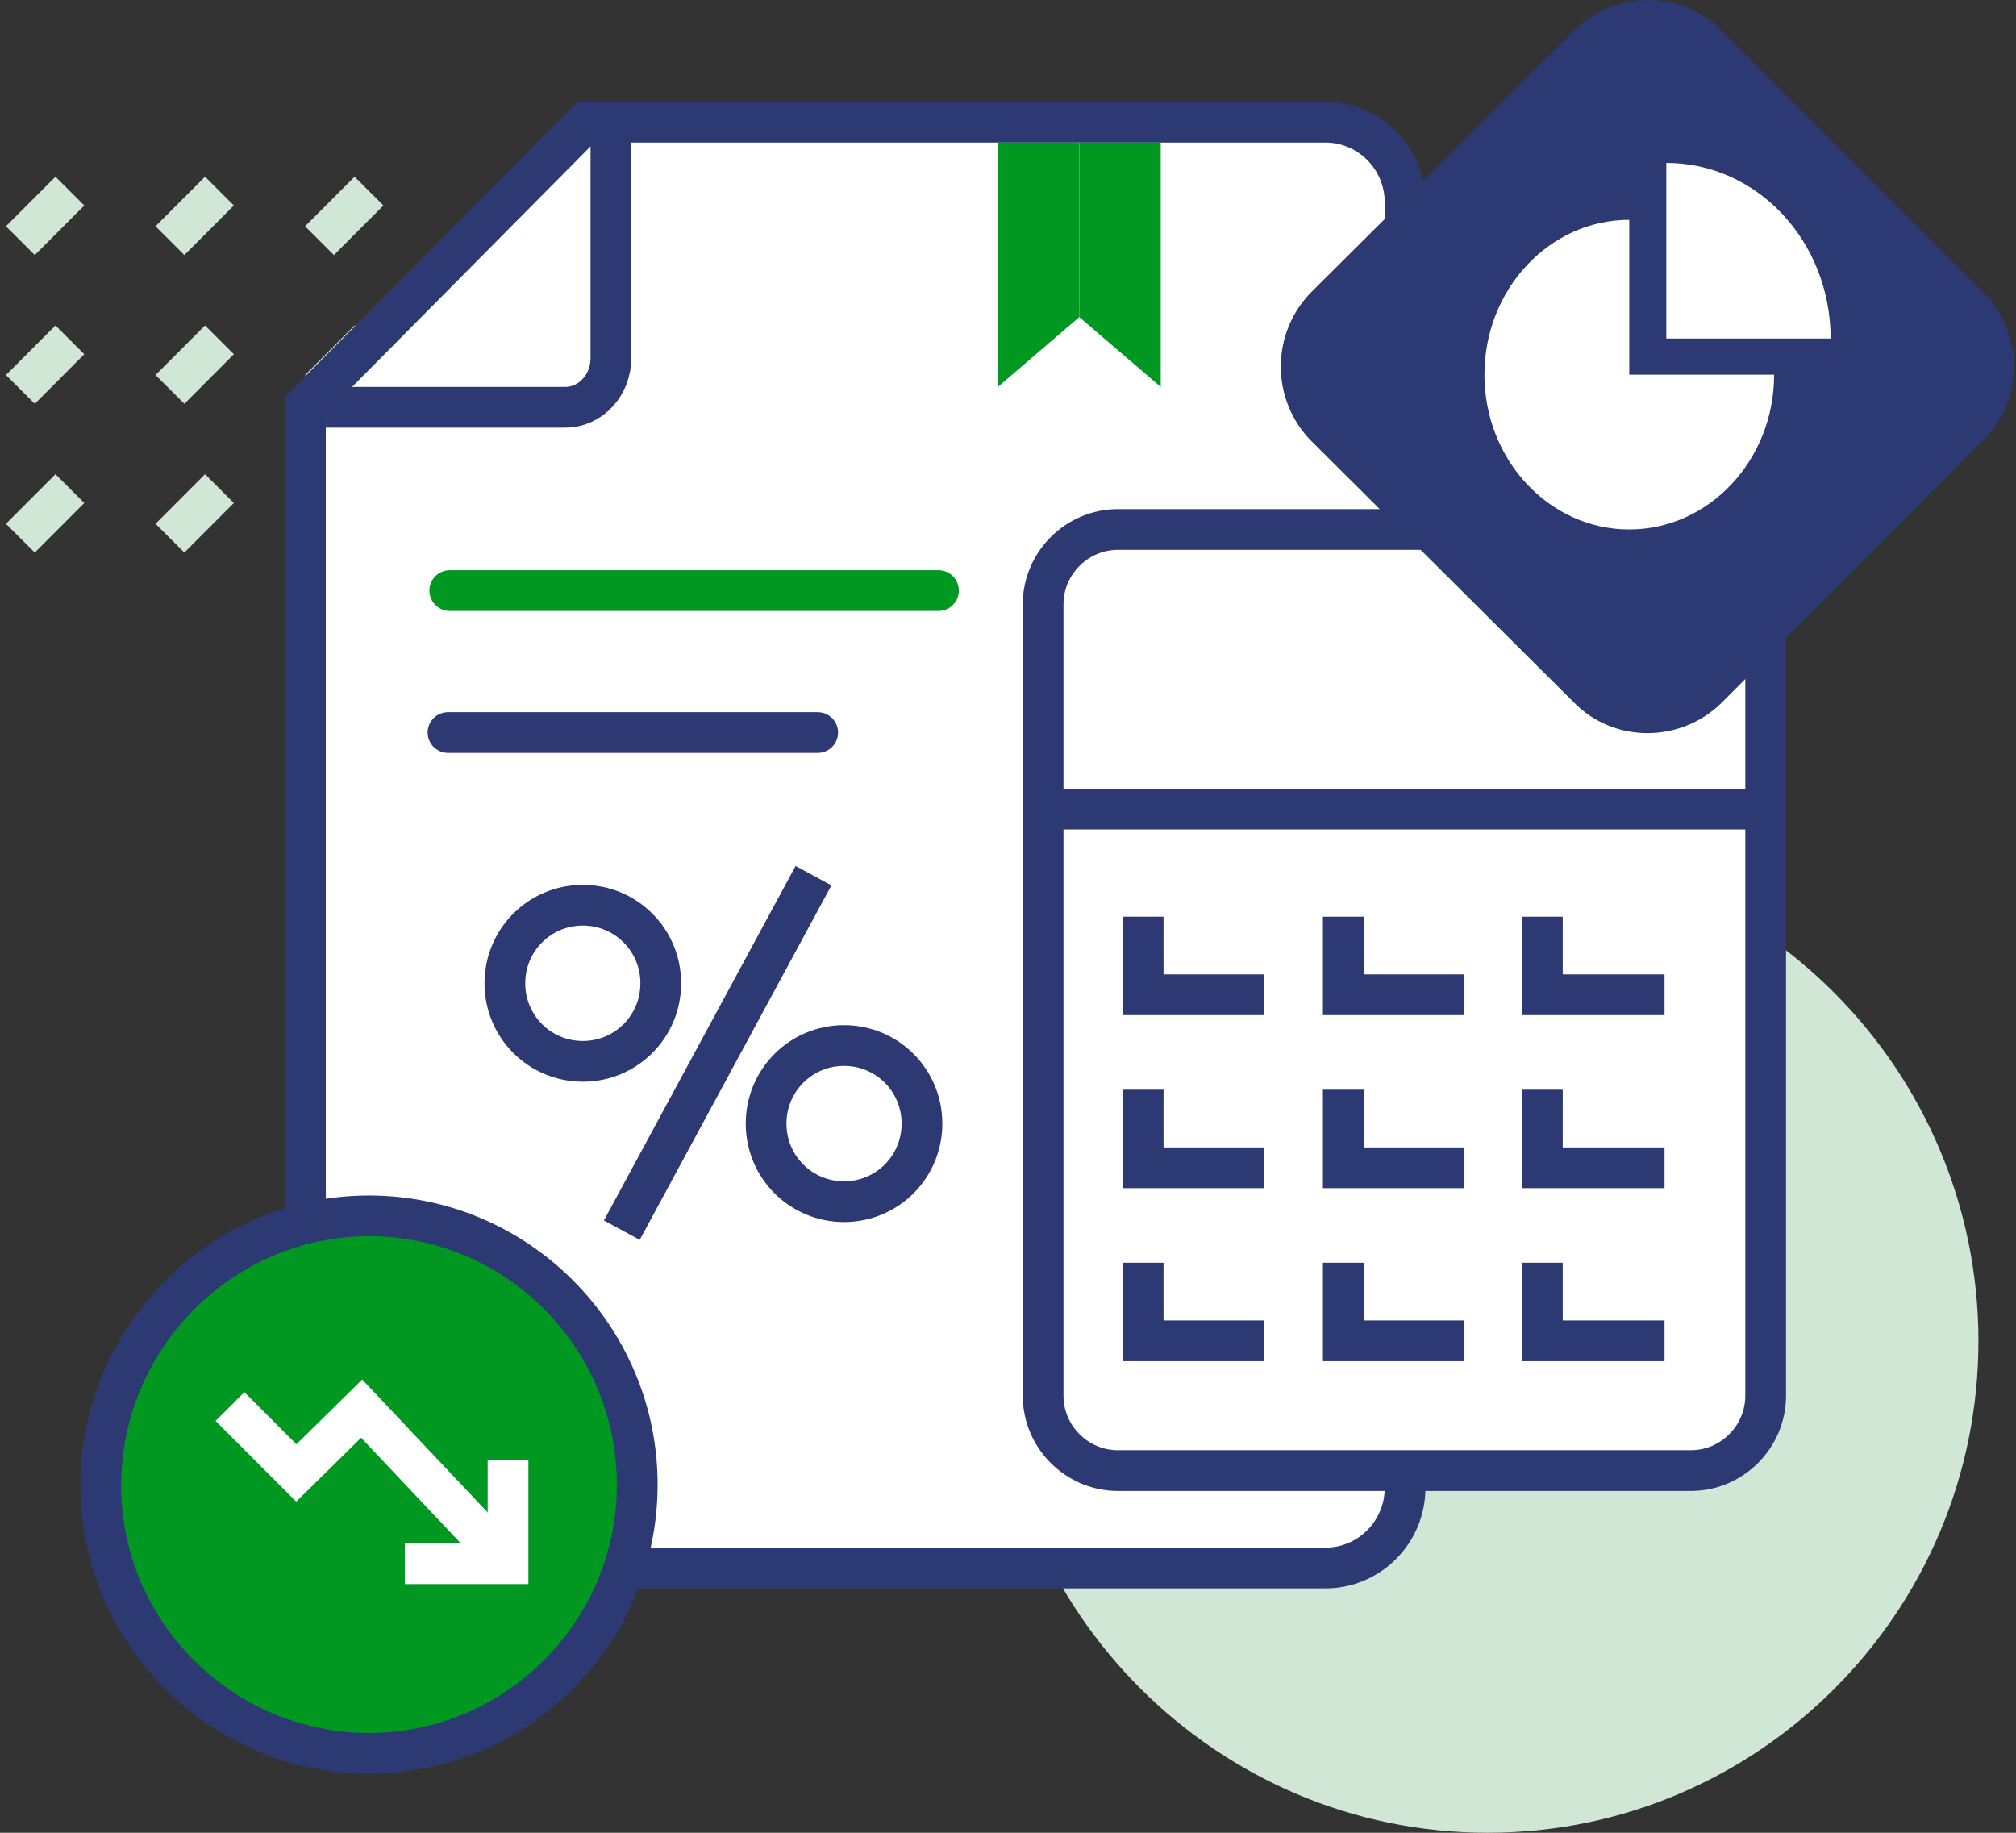 <?xml version="1.0" encoding="UTF-8"?> <svg xmlns="http://www.w3.org/2000/svg" width="99" height="90" viewBox="0 0 99 90" fill="none"><rect x="0" y="0" width="99" height="90" fill="#333333" stroke="none"/><path d="M18.121 23.993L15.69 26.428M3.431 9.383L1 11.818L3.431 9.383ZM10.776 9.383L8.345 11.818L10.776 9.383ZM18.121 9.383L15.69 11.818L18.121 9.383ZM3.431 16.688L1 19.123L3.431 16.688ZM3.431 23.993L1 26.428L3.431 23.993ZM10.776 16.688L8.345 19.123L10.776 16.688ZM10.776 23.993L8.345 26.428L10.776 23.993ZM18.121 16.688L15.69 19.123L18.121 16.688Z" stroke="#D0E7D6" stroke-width="2" stroke-miterlimit="10"></path><path fill-rule="evenodd" clip-rule="evenodd" d="M73.052 90C86.345 90 97.155 79.171 97.155 65.856C97.155 52.541 86.345 41.661 73.052 41.661C59.758 41.661 48.897 52.489 48.897 65.856C48.897 79.12 59.758 90 73.052 90Z" fill="#D0E7D6"></path><path fill-rule="evenodd" clip-rule="evenodd" d="M69 18.386V9.939C69 7.762 67.246 6 65.08 6H28.771L15 19.889V73.061C15 75.238 16.754 77 18.868 77H65.08C67.246 77 69 75.238 69 73.061V18.386Z" fill="white" stroke="#2C3972" stroke-width="2" stroke-miterlimit="10"></path><path d="M16 20H27.748C29.021 20 30 18.899 30 17.587V5" stroke="#2C3972" stroke-width="2" stroke-miterlimit="10"></path><path d="M49 7H53V15.571L49 19V7Z" fill="#009821"></path><path d="M57 7H53V15.571L57 19V7Z" fill="#009821"></path><path fill-rule="evenodd" clip-rule="evenodd" d="M54.897 26H83.034C85.052 26 86.707 27.658 86.707 29.679V68.537C86.707 70.557 85.052 72.215 83.034 72.215H54.897C52.879 72.215 51.224 70.557 51.224 68.537V29.679C51.224 27.658 52.879 26 54.897 26Z" fill="white" stroke="#2C3972" stroke-width="2" stroke-miterlimit="10"></path><path d="M51.224 39.73H86.655" stroke="#2C3972" stroke-width="2" stroke-miterlimit="10"></path><path d="M62.086 48.848H56.138V45.014" stroke="#2C3972" stroke-width="2" stroke-miterlimit="10"></path><path d="M71.914 48.848H65.965V45.014" stroke="#2C3972" stroke-width="2" stroke-miterlimit="10"></path><path d="M81.741 48.848H75.741V45.014" stroke="#2C3972" stroke-width="2" stroke-miterlimit="10"></path><path d="M62.086 57.345H56.138V53.511" stroke="#2C3972" stroke-width="2" stroke-miterlimit="10"></path><path d="M71.914 57.345H65.965V53.511" stroke="#2C3972" stroke-width="2" stroke-miterlimit="10"></path><path d="M81.741 57.345H75.741V53.511" stroke="#2C3972" stroke-width="2" stroke-miterlimit="10"></path><path d="M62.086 65.842H56.138V62.008" stroke="#2C3972" stroke-width="2" stroke-miterlimit="10"></path><path d="M71.914 65.842H65.965V62.008" stroke="#2C3972" stroke-width="2" stroke-miterlimit="10"></path><path d="M81.741 65.842H75.741V62.008" stroke="#2C3972" stroke-width="2" stroke-miterlimit="10"></path><path fill-rule="evenodd" clip-rule="evenodd" d="M64.417 14.322L77.276 1.521C79.304 -0.507 82.605 -0.507 84.575 1.521L97.376 14.322C99.403 16.349 99.403 19.651 97.376 21.62L84.575 34.48C82.547 36.507 79.246 36.507 77.276 34.48L64.417 21.678C62.39 19.651 62.39 16.349 64.417 14.322Z" fill="#2C3972"></path><path fill-rule="evenodd" clip-rule="evenodd" d="M87.122 18.398C87.122 22.591 83.932 26 80.009 26C76.086 26 72.897 22.591 72.897 18.398C72.897 14.204 76.086 10.796 80.009 10.796V18.398H87.122ZM81.827 8C86.292 8 89.897 11.852 89.897 16.625H81.827V8Z" fill="white"></path><path d="M31.293 72.902C31.293 80.175 25.377 86.099 18.121 86.099C10.862 86.099 4.948 80.173 4.948 72.954C4.948 65.677 10.869 59.706 18.121 59.706C25.377 59.706 31.293 65.63 31.293 72.902Z" fill="#009821" stroke="#2C3972" stroke-width="2"></path><path d="M11.293 69.069L14.552 72.332L17.759 69.172L24.948 76.788" stroke="white" stroke-width="2" stroke-miterlimit="10"></path><path d="M19.879 76.788H24.948V71.711" stroke="white" stroke-width="2" stroke-miterlimit="10"></path><path d="M28.621 52.118C30.741 52.118 32.448 50.409 32.448 48.285C32.448 46.16 30.741 44.451 28.621 44.451C26.5 44.451 24.793 46.16 24.793 48.285C24.793 50.409 26.5 52.118 28.621 52.118Z" stroke="#2C3972" stroke-width="2" stroke-miterlimit="10"></path><path d="M39.949 43L30.535 60.408" stroke="#2C3972" stroke-width="2" stroke-miterlimit="10"></path><path d="M41.448 59.009C43.569 59.009 45.276 57.3 45.276 55.175C45.276 53.051 43.569 51.341 41.448 51.341C39.328 51.341 37.621 53.051 37.621 55.175C37.621 57.3 39.328 59.009 41.448 59.009Z" stroke="#2C3972" stroke-width="2" stroke-miterlimit="10"></path><path d="M22.086 29H46.086" stroke="#009821" stroke-width="2" stroke-miterlimit="10" stroke-linecap="round"></path><path d="M22 35.973H40.155" stroke="#2C3972" stroke-width="2" stroke-miterlimit="10" stroke-linecap="round"></path></svg> 